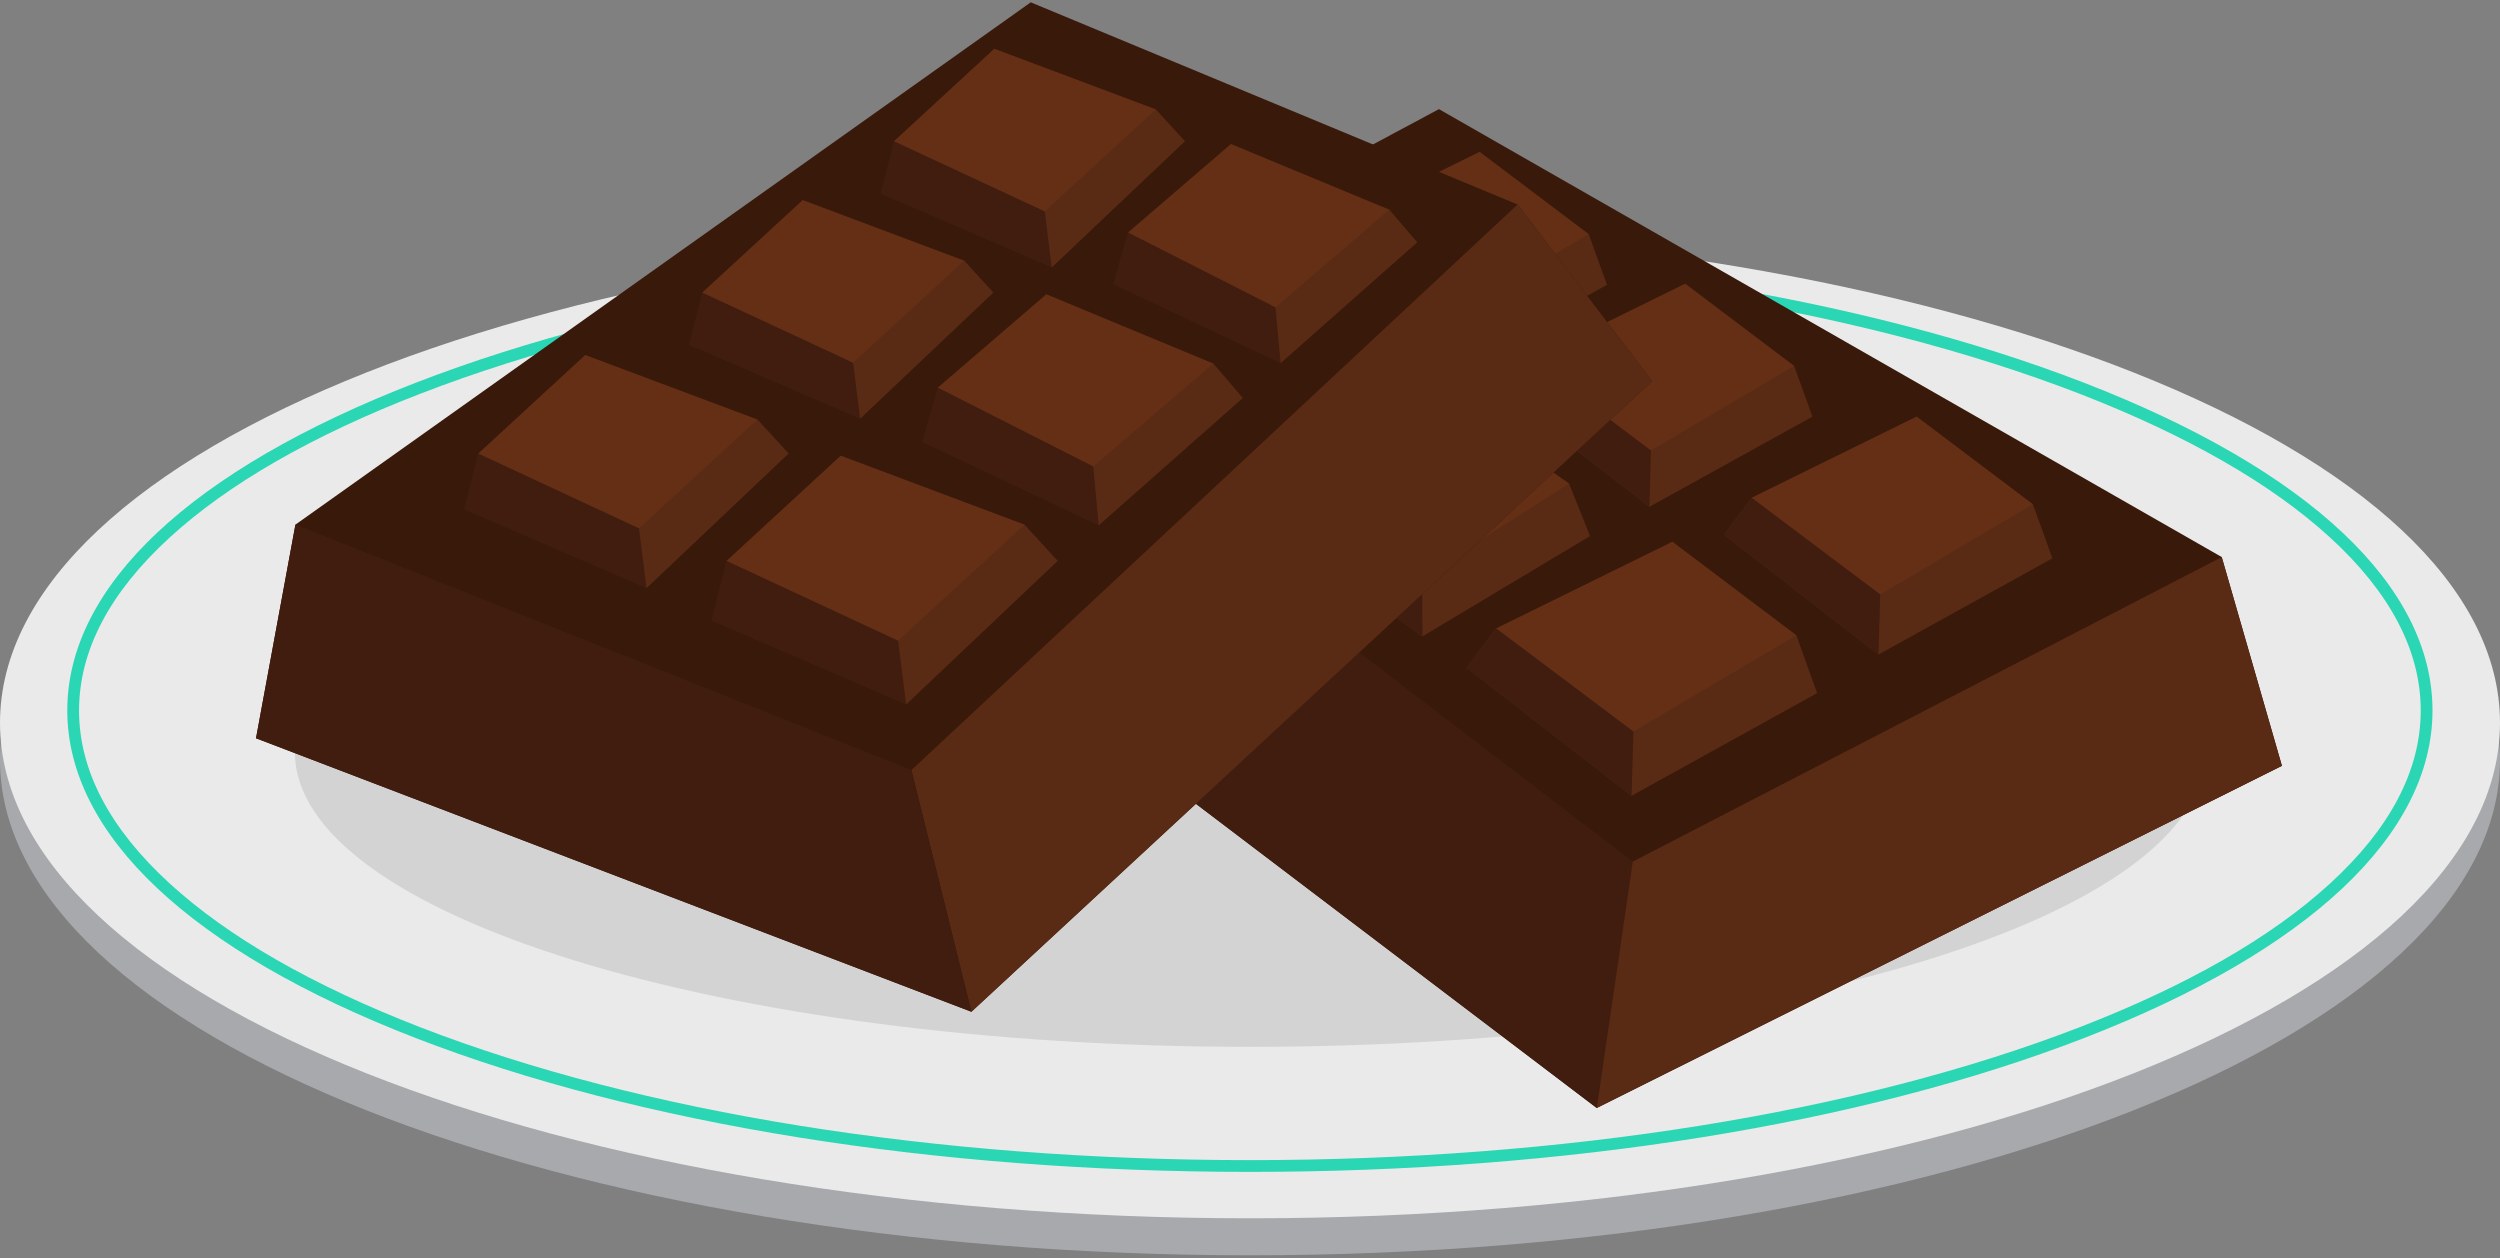 <?xml version="1.0" encoding="UTF-8"?> <svg xmlns="http://www.w3.org/2000/svg" width="626" height="315" fill="none"><rect width="100%" height="100%" fill="#808080" stroke="none"/> <path d="M313 314.323c172.865 0 313-55.539 313-124.049S485.865 66.226 313 66.226 0 121.764 0 190.274s140.135 124.049 313 124.049Z" fill="#A7A9AC"></path> <path d="M313 305.062c172.865 0 313-55.538 313-124.049 0-68.51-140.135-124.048-313-124.048S0 112.503 0 181.013c0 68.511 140.135 124.049 313 124.049Z" fill="#EAEAEA"></path> <path d="M313.001 251.887c132.741 0 240.349-34.155 240.349-76.287 0-42.131-107.608-76.285-240.349-76.285-132.741 0-240.349 34.154-240.349 76.285 0 42.132 107.608 76.287 240.349 76.287Z" fill="#fff"></path> <path d="M313.001 251.887c132.741 0 240.349-34.155 240.349-76.287 0-42.131-107.608-76.285-240.349-76.285-132.741 0-240.349 34.154-240.349 76.285 0 42.132 107.608 76.287 240.349 76.287Z" fill="#D4E3FF"></path> <path d="M312.999 262.129c132.081 0 239.155-33.038 239.155-73.792 0-40.754-107.074-73.792-239.155-73.792-132.082 0-239.155 33.038-239.155 73.792 0 40.754 107.073 73.792 239.155 73.792Z" fill="#D3D3D3"></path> <path d="M312.972 293.44c-78.886 0-153.05-11.887-208.878-33.513-56.253-21.785-87.246-50.92-87.246-82.044 0-31.125 30.993-60.26 87.246-82.045 55.828-21.599 129.992-33.513 208.878-33.513 78.887 0 153.051 11.914 208.879 33.513 56.253 21.785 87.246 50.92 87.246 82.045 0 31.124-30.993 60.259-87.246 82.044-55.801 21.626-129.992 33.513-208.879 33.513Zm0-228.116c-78.515 0-152.334 11.834-207.817 33.3-26.88 10.402-47.974 22.501-62.674 35.981-15.045 13.771-22.687 28.339-22.687 43.304 0 14.966 7.642 29.533 22.687 43.304 14.7 13.453 35.795 25.553 62.674 35.981 55.483 21.493 129.276 33.301 207.817 33.301 78.516 0 152.335-11.835 207.818-33.301 26.879-10.402 47.974-22.501 62.674-35.981 15.045-13.771 22.687-28.338 22.687-43.304 0-14.965-7.642-29.533-22.687-43.304-14.7-13.453-35.795-25.553-62.674-35.98-55.483-21.494-129.276-33.3-207.818-33.3Z" fill="#2BD6B4"></path> <path d="m214.719 136.966 29.214-47.337 116.38-62.303 196.01 112.161 15.071 52.273-171.571 85.68-185.104-140.474Z" fill="#39190A"></path> <path d="m243.933 89.629 164.911 126.118-9.021 61.692-185.104-140.473 29.214-47.337Z" fill="#401D0F"></path> <path d="m408.842 215.747 147.478-76.26 15.071 52.273-171.571 85.68 9.022-61.693Z" fill="#592A14"></path> <path d="m470.083 114.492 43.171 25.101-40.253 20.538-40.81-26.11 37.892-19.529ZM306.872 123.381l-36.989-26.747 40.412-21.705 36.378 24.624-39.801 23.828ZM415.157 82.544l37.201 21.626-36.06 19.688-35.716-22.846 34.575-18.468ZM363.283 89.947l-37.467-23.96 34.416-15.39 35.184 20.458-32.133 18.892ZM353.599 157.159l-31.576-22.819 41.181-23.59 34.734 23.51-44.339 22.899ZM413.725 144.953l40.332 27.331-44.976 24.995-40.757-29.453 45.401-22.873Z" fill="#39190A"></path> <path d="m494.468 149.172-26.641-15.947-23.191 8.757-12.445-7.961 37.892-19.529 43.171 25.101-18.786 9.579ZM454.057 172.284l-40.332-27.331-45.401 22.873 13.055 9.42 29.268-13.002 24.862 18.362 18.548-10.322ZM380.77 143.122l-16.451-9.738-25.58 13.055-16.716-12.099 41.181-23.59 34.734 23.51-17.168 8.862ZM330.567 109.211l-22.422-12.524-22.103 11.622-16.159-11.675 40.412-21.705 36.378 24.624-16.106 9.658ZM379.549 80.368l-20.803-12.391-17.964 7.589-14.966-9.58 34.416-15.39 35.184 20.459-15.867 9.313ZM397.087 111.573l18.176-8.332 20.007 10.269 17.088-9.34-37.201-21.626-34.575 18.468 16.505 10.561Z" fill="#39190A"></path> <path d="m413.725 144.953-3.078 19.291-29.268 13.002-13.055-9.42 45.401-22.873ZM363.204 110.75l1.115 22.634-25.58 13.055-16.716-12.099 41.181-23.59ZM310.295 74.929l-2.15 21.758-22.103 11.622-16.159-11.675 40.412-21.705ZM360.232 50.597l-1.486 17.38-17.964 7.589-14.966-9.58 34.416-15.39ZM415.157 82.544l.106 20.697-18.176 8.332-16.505-10.561 34.575-18.468ZM470.083 114.492l-2.256 18.733-23.191 8.757-12.445-7.961 37.892-19.529Z" fill="#39190A"></path> <path d="m293.312 86.816-17.3.982-6.129 8.836 36.989 26.747 39.801-23.828-4.988-12.47-37.281-4.804-11.092 4.537Z" fill="#401D0F"></path> <path d="m276.012 87.799 5.758-.319 26.083 7.245-1.061 14.593.08 14.063-36.989-26.746 6.129-8.837Z" fill="#592A14"></path> <path d="m313.877 67.552 27.808 19.529-34.893 22.236-30.78-21.52 37.865-20.245Z" fill="#652F15"></path> <path d="m341.871 120.807-18.229 1.035-6.501 9.287 39.032 28.232 41.978-25.128-5.254-13.161-39.324-5.094-11.702 4.829Z" fill="#592A14"></path> <path d="m323.642 121.842 6.076-.345 27.49 7.615-1.114 15.417.079 14.832-39.032-28.232 6.501-9.287Z" fill="#401D0F"></path> <path d="m363.576 100.455 29.32 20.617-36.803 23.457-32.452-22.687 39.935-21.387Z" fill="#652F15"></path> <path d="m394.46 156.894-19.821.451-7.377 9.844 41.288 32.08 46.461-25.712-5.2-14.488-42.482-6.952-12.869 4.777Z" fill="#592A14"></path> <path d="m374.639 157.345 6.607-.159 29.559 9.313-1.804 16.664-.451 16.106-41.288-32.08 7.377-9.844Z" fill="#401D0F"></path> <path d="m418.767 135.639 31.046 23.43-40.81 24.094-34.362-25.818 44.126-21.706Z" fill="#652F15"></path> <path d="m349.166 56.7-17.407.371-6.501 8.651 36.299 28.18 40.837-22.582-4.591-12.71-37.334-6.129-11.303 4.22Z" fill="#592A14"></path> <path d="m331.759 57.072 5.785-.134 25.977 8.174-1.566 14.674-.398 14.115-36.299-28.18 6.501-8.65Z" fill="#592A14"></path> <path d="m370.502 38.02 27.304 20.59-35.848 21.175-30.196-22.714 38.74-19.051Z" fill="#652F15"></path> <path d="m400.615 89.682-17.407.398-6.474 8.65 36.272 28.18 40.837-22.581-4.591-12.71-37.334-6.129-11.303 4.192Z" fill="#592A14"></path> <path d="m383.208 90.08 5.811-.132 25.977 8.172-1.592 14.674-.398 14.116-36.272-28.18 6.474-8.65Z" fill="#401D0F"></path> <path d="m421.978 71.028 27.277 20.591-35.848 21.174-30.196-22.713 38.767-19.052Z" fill="#652F15"></path> <path d="m457.188 124.204-18.574.424-6.926 9.234 38.687 30.037 43.544-24.093-4.883-13.559-39.802-6.528-12.046 4.485Z" fill="#592A14"></path> <path d="m438.614 124.628 6.182-.159 27.701 8.73-1.698 15.628-.424 15.072-38.687-30.037 6.926-9.234Z" fill="#401D0F"></path> <path d="m479.927 104.302 29.108 21.944-38.236 22.581-32.186-24.199 41.314-20.326Z" fill="#652F15"></path> <path d="m413.696 95.44-33.698-44.233L258.099.58 73.976 131.367l-9.87 53.494 179.134 68.485L413.696 95.44Z" fill="#39190A"></path> <path d="M380 51.207 228.223 192.821l15.018 60.525L413.698 95.44 380 51.207Z" fill="#592A14"></path> <path d="M228.221 192.821 73.976 131.368l-9.87 53.493 179.134 68.485-15.019-60.525Z" fill="#401D0F"></path> <path d="m157.373 98.067-40.518 29.214 42.057 16.478 38.077-29.984-39.616-15.708ZM320.67 90.929l34.203-30.249-42.349-17.619-33.805 28.073 41.951 19.795ZM208.904 60.892l-34.892 25.155 37.785 16.08 33.3-26.243-36.193-14.992ZM261.257 63.174l34.946-27.516-35.769-11.914-33.008 23.775 33.831 15.655ZM277.468 129.139l29.188-25.818-43.278-19.45-32.265 26.8 46.355 18.468ZM216.442 122.877l-37.493 31.125 47.231 20.484 37.679-33.327-47.417-18.282Z" fill="#39190A"></path> <path d="m136.491 134.976 24.942-18.494 23.934 6.447 11.622-9.154-39.616-15.708-40.518 29.214 19.636 7.695ZM178.949 154.001l37.493-31.125 47.417 18.283-12.073 10.693-30.382-10.083-22.952 20.697-19.503-8.465ZM249.05 117.835l15.417-11.304 26.72 10.455 15.47-13.665-43.278-19.45-32.266 26.8 17.937 7.164ZM295.701 79.148l21.095-14.647 23.111 9.42 14.966-13.241-42.349-17.619-33.805 28.073 16.982 8.014ZM244.116 55.24l19.503-14.355 18.6 5.785 13.984-11.012-35.768-11.914-33.009 23.775 16.69 7.721ZM229.734 88.01l-18.919-6.5-18.919 12.152-17.884-7.615 34.892-25.155 36.193 14.992-15.363 12.126Z" fill="#39190A"></path> <path d="m216.441 122.876 4.962 18.893 30.382 10.083 12.073-10.693-47.417-18.283ZM263.383 83.871l1.088 22.66 26.72 10.455 15.469-13.665-43.277-19.45ZM312.523 43.061l4.272 21.44 23.112 9.42 14.965-13.241-42.349-17.619ZM260.434 23.744l3.184 17.141 18.601 5.785 13.984-11.012-35.769-11.914ZM208.906 60.892l1.91 20.618 18.919 6.5 15.363-12.126-36.192-14.992ZM157.375 98.067l4.06 18.415 23.934 6.447 11.622-9.154-39.616-15.708Z" fill="#39190A"></path> <path d="m330.593 53.224 17.301-.717 6.978 8.173-34.203 30.25-41.95-19.796 3.741-12.922 36.644-8.438 11.489 3.45Z" fill="#401D0F"></path> <path d="m347.894 52.507-5.758.239-25.261 9.765 2.494 14.434 1.3 13.984 34.203-30.25-6.978-8.172Z" fill="#592A14"></path> <path d="m308.226 36.056-25.765 22.156 36.909 18.733 28.525-24.438-39.669-16.45Z" fill="#652F15"></path> <path d="m285.589 91.778 18.229-.743 7.377 8.624-36.087 31.894-44.206-20.882 3.927-13.612 38.66-8.916 12.1 3.635Z" fill="#401D0F"></path> <path d="m303.819 91.035-6.076.24-26.614 10.294 2.627 15.231 1.353 14.753 36.087-31.894-7.377-8.624Z" fill="#592A14"></path> <path d="m261.999 73.682-27.171 23.377 38.926 19.741 30.063-25.765-41.818-17.353Z" fill="#652F15"></path> <path d="m236.767 132.853 19.768-1.486 8.305 9.075-37.944 35.954-48.771-21.015 3.795-14.939 41.579-11.091 13.268 3.502Z" fill="#401D0F"></path> <path d="m256.536 131.368-6.581.504-28.498 12.126 3.423 16.425 2.017 15.974 37.944-35.955-8.305-9.074Z" fill="#592A14"></path> <path d="m210.526 114.094-28.604 26.348 42.959 19.981 31.656-29.055-46.011-17.274Z" fill="#652F15"></path> <path d="m272.056 28.706 17.354-1.327 7.297 7.987-33.354 31.602-42.826-18.494 3.316-13.108 36.538-9.738 11.675 3.078Z" fill="#401D0F"></path> <path d="m289.411 27.379-5.785.45-25.048 10.668 3.025 14.435 1.751 14.036 33.354-31.602-7.297-7.987Z" fill="#592A14"></path> <path d="m248.973 12.201-25.129 23.165 37.759 17.566 27.808-25.553-40.438-15.178Z" fill="#652F15"></path> <path d="m224.057 66.57 17.38-1.3 7.297 7.987-33.354 31.576-42.853-18.468 3.317-13.108 36.564-9.738 11.649 3.052Z" fill="#401D0F"></path> <path d="m241.438 65.27-5.785.425-25.048 10.693 2.998 14.434 1.778 14.011 33.354-31.576-7.297-7.988Z" fill="#592A14"></path> <path d="m200.998 50.093-25.154 23.164 37.758 17.566 27.835-25.553-40.439-15.177Z" fill="#652F15"></path> <path d="m171.149 106.452 18.521-1.406 7.801 8.516-35.582 33.7-45.666-19.715 3.529-13.985 38.979-10.374 12.418 3.264Z" fill="#401D0F"></path> <path d="m189.669 105.045-6.156.478-26.72 11.383 3.211 15.39 1.884 14.966 35.582-33.699-7.801-8.518Z" fill="#592A14"></path> <path d="m146.549 88.886-26.799 24.677 40.252 18.733 29.666-27.251-43.119-16.16Z" fill="#652F15"></path> </svg> 